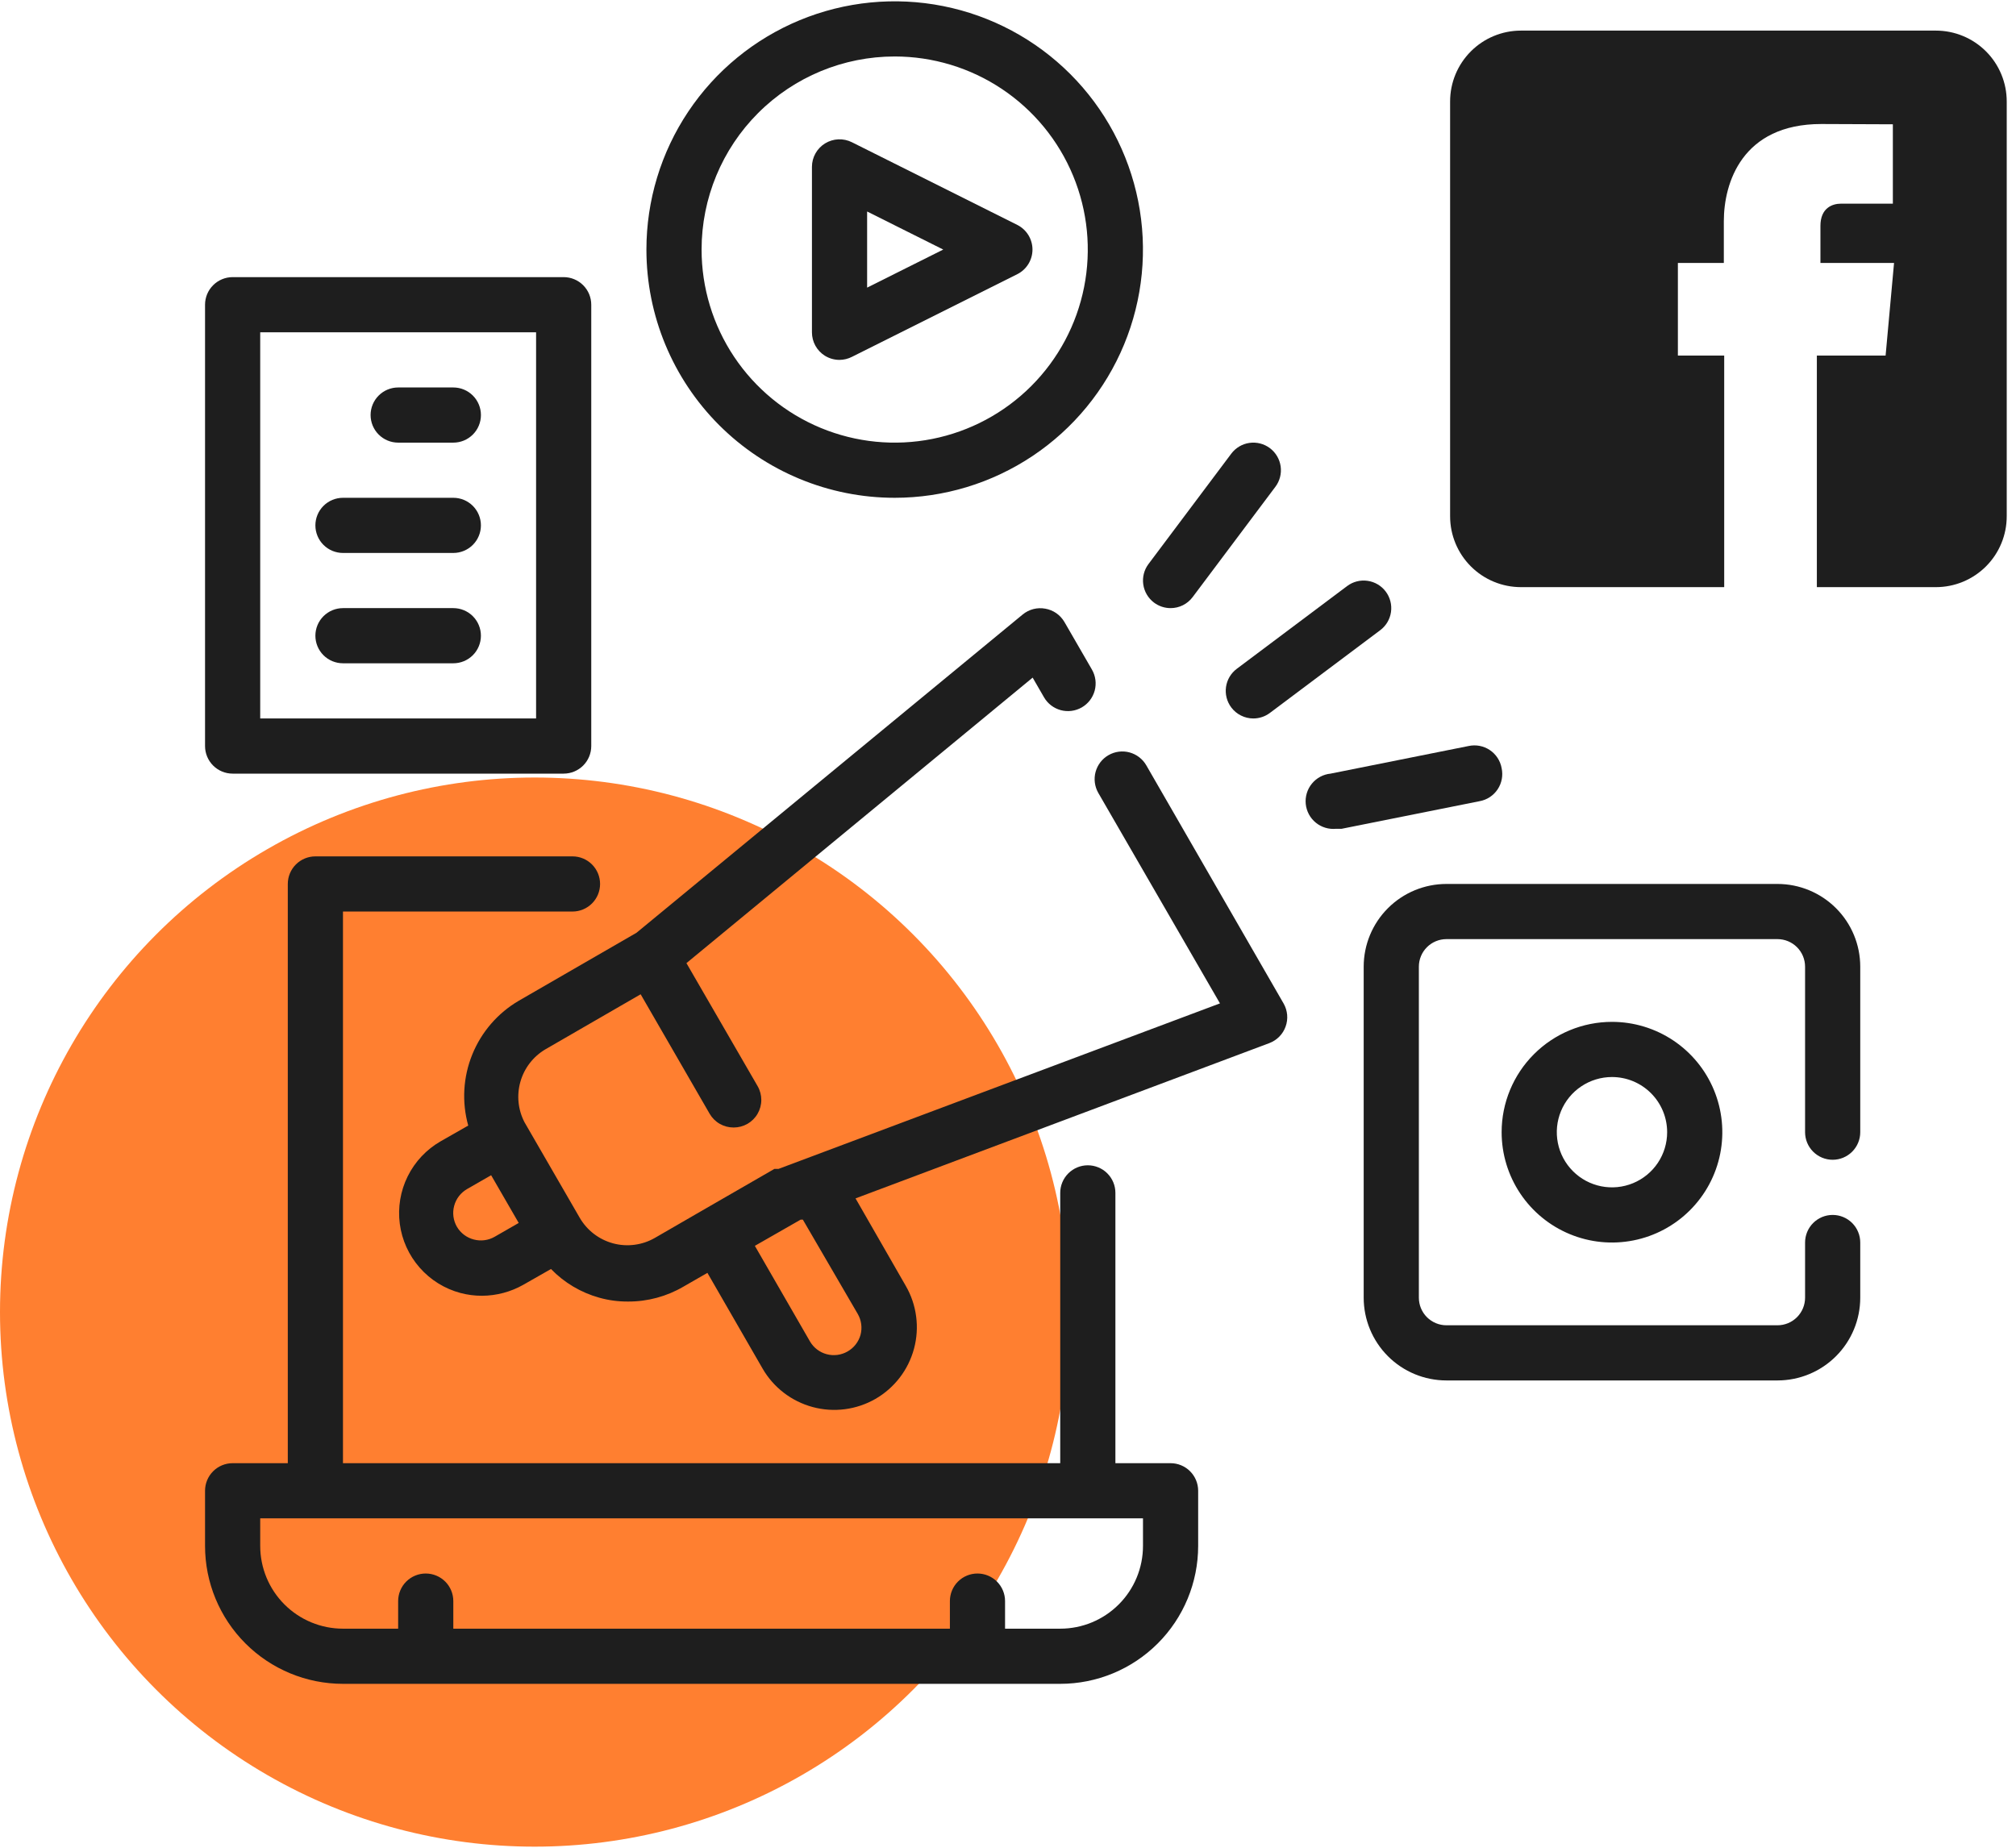 <?xml version="1.0" encoding="UTF-8"?>
<svg xmlns="http://www.w3.org/2000/svg" width="120" height="110" viewBox="0 0 120 110" fill="none">
  <circle cx="31.824" cy="78.112" r="31.824" fill="#FF7F30"></circle>
  <path d="M69.677 87.107H66.393V71.015C66.393 70.579 66.22 70.162 65.912 69.854C65.604 69.546 65.186 69.373 64.751 69.373C64.315 69.373 63.898 69.546 63.59 69.854C63.282 70.162 63.109 70.579 63.109 71.015V87.107H20.415V54.266H34.077C34.513 54.266 34.93 54.093 35.238 53.785C35.546 53.477 35.719 53.059 35.719 52.624C35.719 52.188 35.546 51.771 35.238 51.463C34.93 51.155 34.513 50.982 34.077 50.982H18.773C18.338 50.982 17.92 51.155 17.612 51.463C17.304 51.771 17.131 52.188 17.131 52.624V87.107H13.847C13.412 87.107 12.994 87.28 12.686 87.588C12.378 87.896 12.205 88.313 12.205 88.749V92.033C12.205 94.21 13.07 96.299 14.61 97.838C16.149 99.378 18.238 100.243 20.415 100.243H63.109C65.286 100.243 67.374 99.378 68.914 97.838C70.454 96.299 71.319 94.21 71.319 92.033V88.749C71.319 88.313 71.146 87.896 70.838 87.588C70.53 87.28 70.112 87.107 69.677 87.107ZM68.035 92.033C68.035 93.34 67.516 94.593 66.592 95.516C65.668 96.44 64.415 96.959 63.109 96.959H59.825V95.317C59.825 94.882 59.652 94.464 59.344 94.156C59.036 93.848 58.618 93.675 58.182 93.675C57.747 93.675 57.329 93.848 57.021 94.156C56.714 94.464 56.541 94.882 56.541 95.317V96.959H26.983V95.317C26.983 94.882 26.811 94.464 26.503 94.156C26.195 93.848 25.777 93.675 25.341 93.675C24.906 93.675 24.488 93.848 24.18 94.156C23.872 94.464 23.699 94.882 23.699 95.317V96.959H20.415C19.109 96.959 17.856 96.44 16.932 95.516C16.008 94.593 15.489 93.34 15.489 92.033V90.391H68.035V92.033Z" fill="#1E1E1E"></path>
  <path d="M89.383 67.402C89.383 68.701 89.768 69.971 90.49 71.051C91.212 72.131 92.237 72.973 93.438 73.47C94.638 73.968 95.958 74.098 97.232 73.844C98.507 73.591 99.677 72.965 100.595 72.047C101.514 71.128 102.14 69.958 102.393 68.684C102.646 67.409 102.516 66.089 102.019 64.889C101.522 63.688 100.68 62.663 99.6 61.941C98.52 61.219 97.25 60.834 95.951 60.834C94.209 60.834 92.538 61.526 91.307 62.758C90.075 63.989 89.383 65.66 89.383 67.402ZM99.235 67.402C99.235 68.052 99.043 68.687 98.682 69.227C98.321 69.767 97.808 70.188 97.208 70.436C96.608 70.685 95.947 70.75 95.31 70.623C94.673 70.496 94.088 70.184 93.629 69.724C93.169 69.265 92.857 68.68 92.73 68.043C92.603 67.406 92.668 66.746 92.917 66.145C93.165 65.545 93.586 65.032 94.126 64.672C94.666 64.311 95.302 64.118 95.951 64.118C96.822 64.118 97.657 64.464 98.273 65.08C98.889 65.696 99.235 66.531 99.235 67.402Z" fill="#1E1E1E"></path>
  <path d="M105.803 52.624H86.098C84.791 52.624 83.538 53.143 82.615 54.067C81.691 54.99 81.172 56.243 81.172 57.55V77.255C81.172 78.561 81.691 79.814 82.615 80.738C83.538 81.662 84.791 82.181 86.098 82.181H105.803C107.109 82.181 108.362 81.662 109.286 80.738C110.21 79.814 110.729 78.561 110.729 77.255V73.971C110.729 73.535 110.556 73.117 110.248 72.809C109.94 72.501 109.522 72.328 109.087 72.328C108.651 72.328 108.234 72.501 107.926 72.809C107.618 73.117 107.445 73.535 107.445 73.971V77.255C107.445 77.69 107.272 78.108 106.964 78.416C106.656 78.724 106.238 78.897 105.803 78.897H86.098C85.662 78.897 85.245 78.724 84.937 78.416C84.629 78.108 84.456 77.69 84.456 77.255V57.55C84.456 57.114 84.629 56.697 84.937 56.389C85.245 56.081 85.662 55.908 86.098 55.908H105.803C106.238 55.908 106.656 56.081 106.964 56.389C107.272 56.697 107.445 57.114 107.445 57.55V67.402C107.445 67.838 107.618 68.255 107.926 68.563C108.234 68.871 108.651 69.044 109.087 69.044C109.522 69.044 109.94 68.871 110.248 68.563C110.556 68.255 110.729 67.838 110.729 67.402V57.55C110.729 56.243 110.21 54.99 109.286 54.067C108.362 53.143 107.109 52.624 105.803 52.624Z" fill="#1E1E1E"></path>
  <path d="M49.102 21.179C49.363 21.34 49.665 21.426 49.972 21.425C50.229 21.423 50.482 21.361 50.711 21.244L60.563 16.318C60.832 16.18 61.058 15.971 61.216 15.713C61.373 15.455 61.457 15.159 61.457 14.857C61.457 14.555 61.373 14.258 61.216 14C61.058 13.742 60.832 13.533 60.563 13.395L50.711 8.469C50.461 8.343 50.183 8.283 49.903 8.295C49.624 8.307 49.352 8.39 49.113 8.536C48.875 8.682 48.677 8.887 48.54 9.132C48.403 9.376 48.331 9.651 48.33 9.931V19.783C48.33 20.062 48.4 20.337 48.535 20.581C48.67 20.825 48.865 21.031 49.102 21.179ZM51.614 12.591L56.146 14.857L51.614 17.123V12.591Z" fill="#1E1E1E"></path>
  <path d="M53.255 29.635C56.178 29.635 59.035 28.768 61.465 27.144C63.896 25.521 65.79 23.212 66.909 20.512C68.027 17.812 68.32 14.84 67.749 11.973C67.179 9.107 65.772 6.473 63.705 4.407C61.638 2.34 59.005 0.932 56.138 0.362C53.271 -0.208 50.3 0.085 47.6 1.203C44.899 2.322 42.591 4.216 40.967 6.646C39.343 9.076 38.477 11.934 38.477 14.857C38.477 18.776 40.034 22.535 42.805 25.307C45.577 28.078 49.336 29.635 53.255 29.635ZM53.255 3.362C55.528 3.362 57.751 4.036 59.641 5.299C61.531 6.562 63.005 8.358 63.874 10.458C64.744 12.558 64.972 14.869 64.528 17.099C64.085 19.329 62.99 21.377 61.383 22.984C59.775 24.592 57.727 25.687 55.498 26.13C53.268 26.574 50.957 26.346 48.856 25.476C46.756 24.606 44.961 23.133 43.698 21.242C42.435 19.352 41.761 17.13 41.761 14.857C41.761 11.808 42.972 8.884 45.127 6.729C47.283 4.573 50.206 3.362 53.255 3.362Z" fill="#1E1E1E"></path>
  <path d="M69.677 36.203C69.932 36.203 70.184 36.144 70.412 36.03C70.64 35.916 70.838 35.75 70.991 35.546L75.917 28.978C76.178 28.63 76.29 28.192 76.229 27.761C76.167 27.329 75.937 26.941 75.589 26.679C75.24 26.418 74.802 26.306 74.371 26.367C73.94 26.429 73.551 26.659 73.29 27.008L68.364 33.576C68.102 33.924 67.99 34.362 68.052 34.793C68.113 35.224 68.344 35.613 68.692 35.875C68.976 36.088 69.322 36.203 69.677 36.203Z" fill="#1E1E1E"></path>
  <path d="M73.289 42.115C73.442 42.319 73.641 42.484 73.869 42.598C74.097 42.712 74.348 42.772 74.603 42.772C74.958 42.772 75.304 42.656 75.588 42.443L82.156 37.517C82.505 37.256 82.735 36.867 82.797 36.436C82.858 36.004 82.746 35.566 82.485 35.218C82.224 34.87 81.835 34.639 81.403 34.578C80.972 34.516 80.534 34.628 80.186 34.89L73.618 39.816C73.269 40.077 73.039 40.466 72.977 40.897C72.916 41.328 73.028 41.766 73.289 42.115Z" fill="#1E1E1E"></path>
  <path d="M89.382 45.727C89.343 45.509 89.26 45.302 89.139 45.117C89.017 44.932 88.86 44.773 88.676 44.651C88.492 44.528 88.285 44.444 88.068 44.403C87.85 44.362 87.627 44.366 87.411 44.413L79.201 46.056C78.985 46.077 78.776 46.141 78.585 46.243C78.394 46.346 78.225 46.485 78.088 46.653C77.811 46.991 77.68 47.426 77.723 47.862C77.767 48.297 77.981 48.698 78.32 48.975C78.659 49.252 79.094 49.383 79.529 49.34H79.858L88.068 47.697C88.286 47.658 88.493 47.576 88.678 47.455C88.863 47.333 89.022 47.176 89.144 46.992C89.267 46.808 89.351 46.601 89.392 46.384C89.433 46.166 89.429 45.943 89.382 45.727Z" fill="#1E1E1E"></path>
  <path d="M13.847 46.056H33.552C33.987 46.056 34.405 45.883 34.713 45.575C35.021 45.267 35.194 44.849 35.194 44.413V18.141C35.194 17.705 35.021 17.287 34.713 16.98C34.405 16.672 33.987 16.498 33.552 16.498H13.847C13.412 16.498 12.994 16.672 12.686 16.98C12.378 17.287 12.205 17.705 12.205 18.141V44.413C12.205 44.849 12.378 45.267 12.686 45.575C12.994 45.883 13.412 46.056 13.847 46.056ZM15.489 19.783H31.91V42.771H15.489V19.783Z" fill="#1E1E1E"></path>
  <path d="M26.985 23.067H23.701C23.265 23.067 22.848 23.24 22.54 23.548C22.232 23.856 22.059 24.273 22.059 24.709C22.059 25.144 22.232 25.562 22.54 25.87C22.848 26.178 23.265 26.351 23.701 26.351H26.985C27.42 26.351 27.838 26.178 28.146 25.87C28.454 25.562 28.627 25.144 28.627 24.709C28.627 24.273 28.454 23.856 28.146 23.548C27.838 23.24 27.42 23.067 26.985 23.067Z" fill="#1E1E1E"></path>
  <path d="M26.984 29.635H20.416C19.98 29.635 19.562 29.808 19.254 30.116C18.946 30.424 18.773 30.842 18.773 31.277C18.773 31.713 18.946 32.13 19.254 32.438C19.562 32.746 19.98 32.919 20.416 32.919H26.984C27.419 32.919 27.837 32.746 28.145 32.438C28.453 32.13 28.626 31.713 28.626 31.277C28.626 30.842 28.453 30.424 28.145 30.116C27.837 29.808 27.419 29.635 26.984 29.635Z" fill="#1E1E1E"></path>
  <path d="M26.984 36.203H20.416C19.98 36.203 19.562 36.376 19.254 36.684C18.946 36.992 18.773 37.41 18.773 37.845C18.773 38.281 18.946 38.699 19.254 39.007C19.562 39.315 19.98 39.487 20.416 39.487H26.984C27.419 39.487 27.837 39.315 28.145 39.007C28.453 38.699 28.626 38.281 28.626 37.845C28.626 37.41 28.453 36.992 28.145 36.684C27.837 36.376 27.419 36.203 26.984 36.203Z" fill="#1E1E1E"></path>
  <path d="M68.233 45.563C68.125 45.375 67.981 45.211 67.81 45.079C67.638 44.947 67.442 44.85 67.234 44.793C67.025 44.737 66.807 44.722 66.592 44.75C66.377 44.778 66.171 44.848 65.983 44.956C65.795 45.063 65.631 45.207 65.499 45.378C65.367 45.55 65.27 45.745 65.213 45.954C65.157 46.163 65.142 46.381 65.17 46.596C65.198 46.81 65.268 47.017 65.375 47.205L72.617 59.734L46.344 69.586C46.344 69.586 46.344 69.586 46.229 69.586H46.098L41.828 72.049L38.988 73.691C38.614 73.908 38.201 74.048 37.772 74.104C37.344 74.161 36.909 74.132 36.492 74.02C35.654 73.793 34.939 73.244 34.505 72.493L31.221 66.811C30.834 66.068 30.747 65.205 30.976 64.399C31.204 63.593 31.733 62.905 32.452 62.476L38.134 59.192L42.239 66.302C42.383 66.553 42.592 66.761 42.843 66.905C43.094 67.049 43.378 67.124 43.667 67.123C43.956 67.124 44.24 67.049 44.491 66.906C44.741 66.762 44.95 66.555 45.094 66.305C45.239 66.055 45.316 65.772 45.316 65.483C45.316 65.194 45.24 64.91 45.096 64.66L40.859 57.337L61.467 40.341L62.141 41.507C62.248 41.695 62.392 41.859 62.563 41.991C62.735 42.123 62.931 42.22 63.139 42.277C63.348 42.333 63.566 42.348 63.781 42.32C63.995 42.292 64.203 42.222 64.39 42.115C64.578 42.007 64.742 41.863 64.874 41.692C65.006 41.52 65.103 41.325 65.16 41.116C65.216 40.907 65.231 40.689 65.203 40.474C65.175 40.26 65.106 40.053 64.998 39.865L63.356 37.024C63.235 36.819 63.072 36.642 62.876 36.505C62.68 36.369 62.457 36.278 62.223 36.236C61.987 36.192 61.744 36.2 61.511 36.259C61.279 36.319 61.062 36.429 60.876 36.581L37.887 55.53L30.892 59.57C29.637 60.301 28.66 61.428 28.113 62.774C27.566 64.12 27.481 65.609 27.871 67.008L26.229 67.944C25.383 68.43 24.7 69.156 24.267 70.031C23.834 70.905 23.671 71.888 23.797 72.856C23.924 73.823 24.335 74.731 24.979 75.464C25.622 76.198 26.468 76.724 27.411 76.975C27.829 77.086 28.26 77.141 28.692 77.14C29.556 77.136 30.404 76.91 31.155 76.483L32.797 75.547C33.586 76.362 34.578 76.951 35.671 77.255C36.232 77.412 36.812 77.489 37.395 77.484C38.549 77.487 39.683 77.181 40.679 76.598L42.108 75.777L45.392 81.475C46.044 82.603 47.118 83.427 48.376 83.765C49.635 84.104 50.977 83.93 52.108 83.281C52.669 82.958 53.16 82.527 53.555 82.014C53.949 81.501 54.238 80.914 54.406 80.289C54.574 79.664 54.617 79.012 54.532 78.37C54.448 77.728 54.238 77.109 53.914 76.549L50.925 71.343L75.556 62.099C75.779 62.014 75.982 61.883 76.149 61.713C76.317 61.543 76.445 61.338 76.525 61.113C76.605 60.891 76.636 60.654 76.616 60.419C76.596 60.184 76.526 59.956 76.41 59.75L68.233 45.563ZM29.447 73.626C29.26 73.734 29.054 73.804 28.84 73.832C28.625 73.86 28.408 73.846 28.199 73.79C27.779 73.681 27.418 73.409 27.198 73.035C27.09 72.848 27.019 72.641 26.991 72.427C26.963 72.213 26.977 71.995 27.034 71.787C27.09 71.577 27.187 71.38 27.319 71.209C27.451 71.037 27.617 70.893 27.805 70.785L29.234 69.964L30.876 72.805L29.447 73.626ZM51.057 78.223C51.165 78.41 51.235 78.617 51.263 78.831C51.291 79.045 51.277 79.263 51.221 79.471C51.104 79.889 50.826 80.243 50.449 80.457C50.074 80.672 49.629 80.731 49.211 80.62C48.793 80.51 48.435 80.238 48.216 79.865L44.932 74.168L47.658 72.608H47.789L51.057 78.223Z" fill="#1E1E1E"></path>
  <path d="M115.231 1.822H90.533C89.415 1.822 88.342 2.266 87.552 3.057C86.761 3.848 86.316 4.92 86.316 6.039V30.737C86.316 31.855 86.761 32.928 87.552 33.719C88.342 34.509 89.415 34.954 90.533 34.954H102.631V21.168H99.874V15.654H102.609V13.162C102.609 10.907 103.683 7.383 108.411 7.383L112.67 7.4V12.125H109.577C109.074 12.125 108.359 12.375 108.359 13.449V15.654H112.741L112.238 21.169H108.146V34.954H115.231C115.785 34.954 116.333 34.845 116.845 34.633C117.357 34.421 117.821 34.11 118.213 33.719C118.605 33.327 118.915 32.862 119.127 32.351C119.339 31.839 119.448 31.291 119.448 30.737V6.039C119.448 5.485 119.339 4.937 119.127 4.425C118.915 3.913 118.605 3.449 118.213 3.057C117.821 2.666 117.357 2.355 116.845 2.143C116.333 1.931 115.785 1.822 115.231 1.822Z" fill="#1E1E1E"></path>
</svg>
